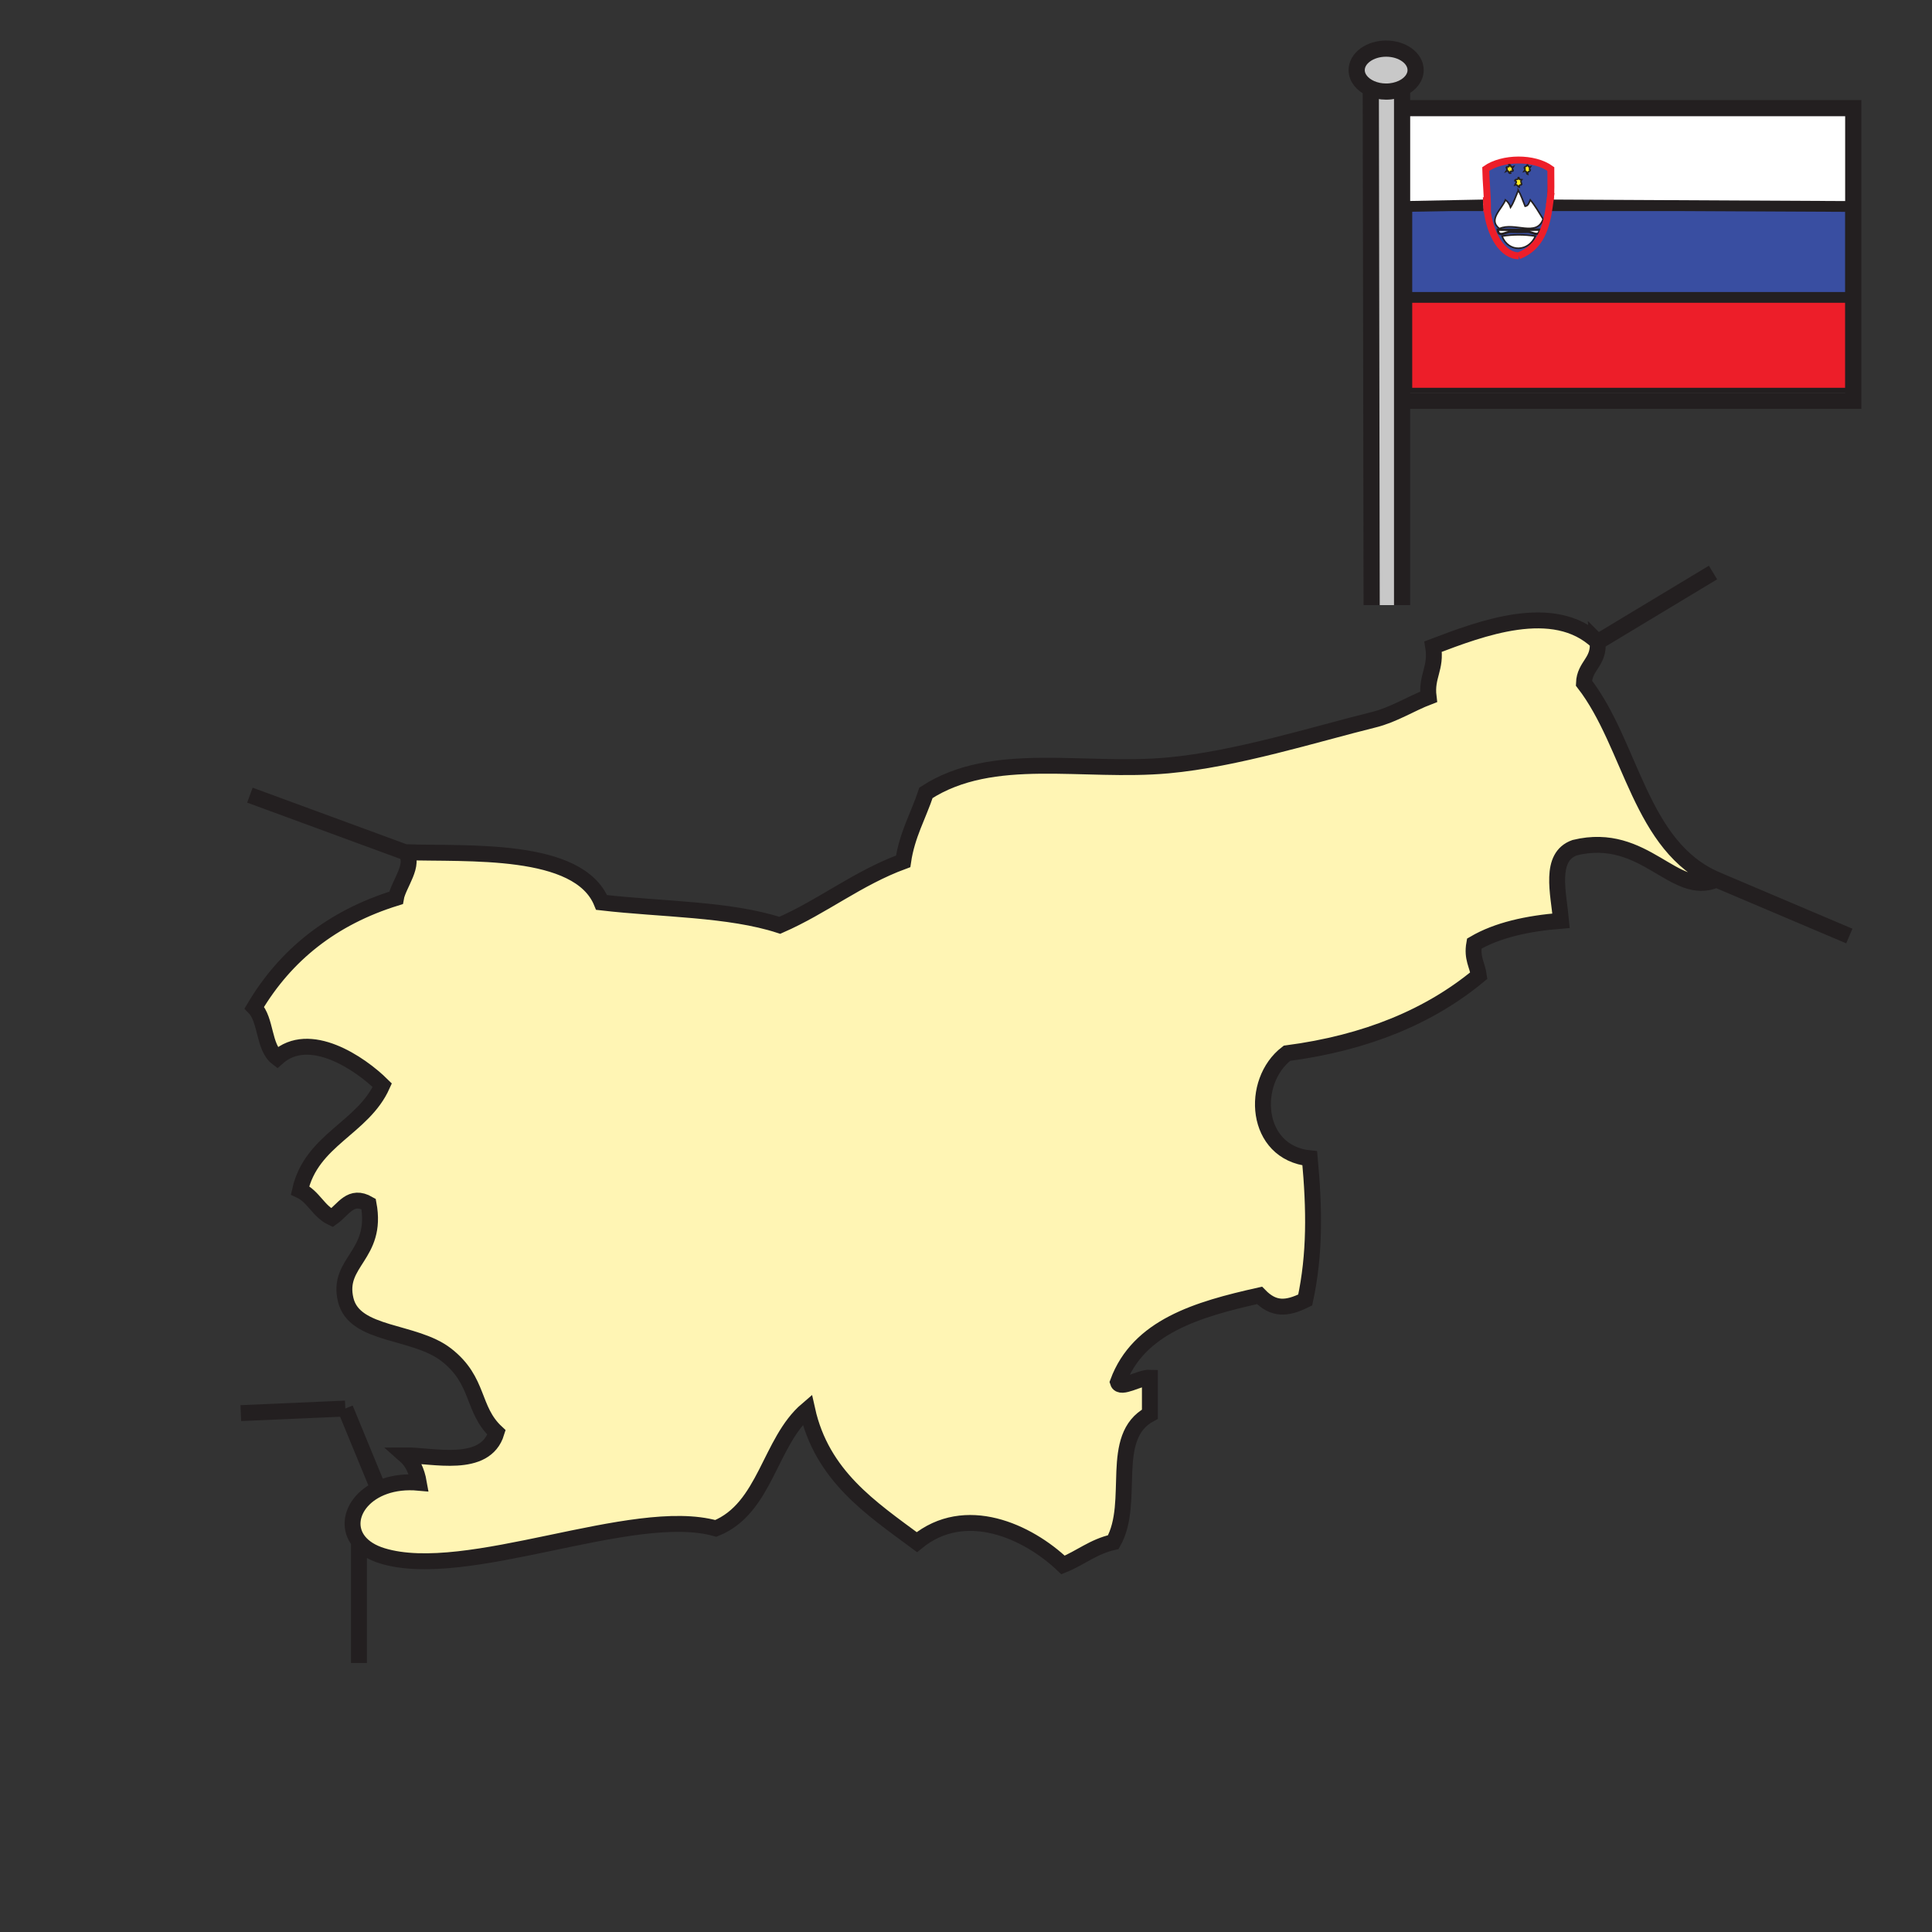 <svg xmlns="http://www.w3.org/2000/svg" width="850.394" height="850.394" viewBox="0 0 850.394 850.394" overflow="visible"><rect x="0" y="0" width="850.394" height="850.394" fill="#333333" stroke="none"/><path d="M158 678.47c-8.63-10.71 3.22-27.95 26.36-25.83-.9-5.14-2.82-9.239-6.03-12.06 11.94-.1 35.25 6.18 40.22-10.061-11-10.21-7.32-22.689-22.12-34.189-14.02-10.89-40.36-8.2-44.25-24.13-4.11-16.84 14.31-19.5 10.06-42.24-7.94-4.57-10.94 2.41-16.09 6.04-5.94-2.78-8.14-9.29-14.08-12.07 5.09-22.39 27.69-27.279 36.2-46.25-9.84-9.75-32.12-24.77-46.26-12.069-6.07-4.65-4.76-16.681-10.05-22.12 13.73-23.14 34.19-39.56 62.34-48.27 1-5.81 8.85-15.15 4.03-20.11 27.24.92 76.37-2.65 86.47 22.12 26.43 3.07 56.19 2.8 78.44 10.06 19.12-8.36 34.2-20.77 54.3-28.16 1.71-11.7 6.71-20.1 10.05-30.17 29.47-19.08 69.11-8.63 106.59-12.06 30.03-2.75 64.601-13.7 90.5-20.11 8.811-2.18 16.23-7.05 24.13-10.06-1.13-9.18 3.57-12.52 2.011-22.12 20.76-7.85 53.09-20.41 72.399-2.01.761 8.81-5.75 10.34-6.029 18.1 21.069 27.2 24.529 72 58.319 86.48-18.6 8.25-31.33-21.61-62.34-14.08-11.49 4.04-7.17 19.95-6.04 32.18-14.89 1.19-28.06 4.11-38.21 10.05-1.16 6.53 1.37 9.36 2.01 14.08-21.62 17.93-49.5 29.6-84.46 34.189-16.319 12.45-14.33 43.771 10.05 46.25 2.07 22.46 2.33 42.15-2.01 62.351-8.25 4.109-13.96 4.31-20.109-2.01C527.01 576.31 501.1 583.92 492.06 608.4c1.07 3.489 9.69-2.19 14.08-2.011v16.08C487.61 632.48 500 661 490.05 678.79c-8.78 1.95-14.479 6.97-22.13 10.05-15.5-14.77-43.07-27.51-64.35-10.05-20.41-15.12-41.81-29.25-48.27-58.33-16.65 14.19-18.29 43.39-40.22 52.29-36.57-10.31-109.44 23.51-146.81 12.07-4.77-1.46-8.14-3.71-10.27-6.35z" fill="#fff5b4"/><path d="M813.43 130.9v40.97H620.42V130.9h193.01z" fill="#ed1e29"/><path d="M681.99 90.13c.34-4.66.63-9.41.63-14.5.06 5.36.07 8.43-.101 10.74v.04c-.119.97-.25 1.96-.38 2.96-.039.25-.089.5-.149.76z" fill="#fff"/><path d="M682.14 89.37c.13-1 .261-1.99.38-2.96-.07 1.1-.19 2.03-.38 2.96zM682.14 89.37l-.21 1.58c0-.06.011-.13.011-.19.02-.2.029-.41.05-.61v-.02c.059-.26.109-.51.149-.76z" fill="#fff"/><path d="M672.07 72.52c.75 0 .47 1.27 1.51.93-.271.38-.59 1.29 0 1.41-.16.9-1.47.37-1.14 1.87-.721-.19-.301-1.81-1.511-1.4.271-.38.59-1.29 0-1.41.051-.89 1.251-.32 1.141-1.4z" fill="#fbed24"/><path d="M661.13 103.92c5.04-.75 9.67-.75 14.7 0-2.89 6.91-11.91 7.38-14.7 0z" fill="#fff"/><path d="M666.79 79.55c.1-.97 1.67-.12 1.51-1.41.32-.09.351.18.38.47.051.55.681.39 1.12.46-.7.9-.04 1.18 0 2.35-.75-.16-1.18.1-1.12.94-.72-.2-.689-1.34-1.89-.94.33-.83 1.26-1.45 0-1.87zM664.9 76.26c-1.16.36-.46-1.61-1.881-.93.261-.38.591-1.29 0-1.41-.149-1.12 1.721.26 1.131-1.4 1.159-.36.46 1.61 1.88.93-.261.38-.58 1.29 0 1.41.15 1.12-1.71-.26-1.13 1.4z" fill="#fbed24"/><path d="M660 100.63c-5.28-3.91 1.24-8.74 2.64-12.65 1.021.77 1.801 1.83 2.261 3.28 1.399-2.17 2.33-4.92 3.399-7.5 1.2 2.1 2.05 4.63 3.01 7.03 1.381-.16 1.73-1.6 2.271-2.81 2.12 2.52 3.84 5.53 5.65 8.44-2.791 8.1-12.621 1.21-19.231 4.21z" fill="#fff"/><path d="M670.93 75.33c1.21-.41.79 1.21 1.511 1.4-.33-1.5.979-.97 1.14-1.87-.59-.12-.271-1.03 0-1.41-1.04.34-.76-.93-1.51-.93.109 1.08-1.09.51-1.141 1.4.59.12.27 1.03 0 1.41zm-4.14 6.09c1.2-.4 1.17.74 1.89.94-.06-.84.37-1.1 1.12-.94-.04-1.17-.7-1.45 0-2.35-.439-.07-1.069.09-1.12-.46-.029-.29-.06-.56-.38-.47.16 1.29-1.41.44-1.51 1.41 1.26.42.33 1.04 0 1.87zm-2.64-8.9c.59 1.66-1.28.28-1.131 1.4.591.12.261 1.03 0 1.41 1.421-.68.721 1.29 1.881.93-.58-1.66 1.279-.28 1.13-1.4-.58-.12-.261-1.03 0-1.41-1.42.68-.72-1.29-1.88-.93zm-3.02 31.4c2.79 7.38 11.811 6.91 14.7 0-5.03-.75-9.66-.75-14.7 0zm-1.88-2.82c.29 3.69 3.58.87 5.65.94 2.85.1 4.97.04 7.54 0 2.1-.03 4.939 2.61 5.279-.94-6.349.05-12.149.13-18.469 0zm9.24 11.49c-6.95 0-12.73-8.97-13.99-20.86h.23c0-6.09-.641-11.39-.761-17.34 7.37-5.19 21.34-5.35 28.65 0v1.24c0 5.09-.29 9.84-.63 14.5v.02c-.021.2-.03.41-.05.61 0 .06-.011.13-.011.19-1.258 8.71-3.608 17.81-13.438 21.64zm-5.85-24.61c-1.399 3.91-7.92 8.74-2.64 12.65 6.61-3 16.44 3.89 19.23-4.21-1.811-2.91-3.53-5.92-5.65-8.44-.54 1.21-.89 2.65-2.271 2.81-.96-2.4-1.81-4.93-3.01-7.03-1.069 2.58-2 5.33-3.399 7.5-.46-1.45-1.24-2.51-2.26-3.28z" fill="#394ea1"/><path d="M659.25 101.1c6.32.13 12.12.05 18.47 0-.34 3.55-3.18.91-5.279.94-2.57.04-4.69.1-7.54 0-2.071-.07-5.361 2.75-5.651-.94z" fill="#fff"/><path d="M654.5 91.73c1.26 11.89 7.04 20.86 13.99 20.86 9.83-3.83 12.18-12.93 13.439-21.64l-.06.78h131.56v39.17H620.42V91.73h34.08z" fill="#394ea1"/><path d="M653.97 74.39c.12 5.95.761 11.25.761 17.34h-34.31v39.17h-.81V90.86 51.65c-.03-.67-.061-1.33.38-1.41h195.74v80.66h-2.301V91.73H681.87l.06-.78.21-1.58c.19-.93.311-1.86.38-2.96v-.04c.171-2.31.16-5.38.101-10.74v-.75-.49c-7.311-5.35-21.281-5.19-28.651 0zM620.42 130.9v40.97h193.01V130.9h2.301v41.19h-196.12V130.9h.809z" fill="#fff"/><path d="M618.75 130.9l-.37-40.01 1.23-.03v40.04h-.86zM815.73 176.4H619.16l-.41-45.5h.86v41.19h196.12v4.31z" fill="#fff"/><path d="M618.38 90.89l-.399-43.3h197.75v2.65h-195.74c-.44.08-.41.74-.38 1.41v39.21l-1.231.03z" fill="#fff"/><path d="M610.13 21.4c7.16 0 12.97 4.23 12.97 9.45 0 3.34-2.369 6.27-5.949 7.95-2.03.95-4.44 1.51-7.021 1.51-2.479 0-4.79-.51-6.76-1.39-3.72-1.66-6.21-4.65-6.21-8.07 0-5.22 5.81-9.45 12.97-9.45z" fill="#c8c8c8"/><path d="M610.13 40.31c2.58 0 4.99-.56 7.021-1.51v227.54h-13.4l-.38-227.42c1.969.88 4.279 1.39 6.759 1.39z" fill="#c8c8c8"/><g fill="none"><path stroke="#231f20" stroke-width="7.122" d="M617.98 47.59h197.75V176.4H619.16M603.37 38.92c-3.72-1.66-6.21-4.65-6.21-8.07 0-5.22 5.81-9.45 12.97-9.45s12.97 4.23 12.97 9.45c0 3.34-2.369 6.27-5.949 7.95-2.03.95-4.44 1.51-7.021 1.51-2.48 0-4.79-.51-6.76-1.39z"/><path stroke="#231f20" stroke-width="7.122" d="M603.37 38.66v.26l.38 227.42M617.15 38.19v228.15"/><path stroke="#231f20" stroke-width="4.748" d="M814.57 60.84l1.16-.66.68-.39"/><path d="M619.61 130.9V90.86 51.65c-.03-.67-.061-1.33.38-1.41H816.839v121.85H619.61V130.9z" stroke="#231f20" stroke-width="1.017"/><path d="M681.99 90.13c.34-4.66.63-9.41.63-14.5M681.99 90.15c-.021.2-.03.41-.05.61 0 .06-.011.13-.011.19l-.06.78h131.56v80.14h-193.01V130.9 91.73h32.47" stroke="#231f20" stroke-width="2.374"/><path d="M682.52 86.41c-.069 1.1-.189 2.03-.38 2.96-.04.25-.09.5-.149.76v.02M652.89 91.73h1.84c0-6.09-.641-11.39-.761-17.34 7.37-5.19 21.34-5.35 28.65 0v1.24c.06 5.36.07 8.43-.101 10.74" stroke="#ed1e29" stroke-width="3.052"/><path d="M666.03 74.86c.149 1.12-1.71-.26-1.13 1.4-1.16.36-.46-1.61-1.881-.93.261-.38.591-1.29 0-1.41-.149-1.12 1.721.26 1.131-1.4 1.159-.36.46 1.61 1.88.93-.26.38-.58 1.29 0 1.41zM672.07 72.52c.75 0 .47 1.27 1.51.93-.271.38-.59 1.29 0 1.41-.16.9-1.47.37-1.14 1.87-.721-.19-.301-1.81-1.511-1.4.271-.38.59-1.29 0-1.41.051-.89 1.251-.32 1.141-1.4zM669.8 81.42c-.75-.16-1.18.1-1.12.94-.72-.2-.689-1.34-1.89-.94.33-.83 1.26-1.45 0-1.87.1-.97 1.67-.12 1.51-1.41.32-.09.351.18.38.47.051.55.681.39 1.12.46-.7.9-.04 1.18 0 2.35zM668.3 83.76c1.2 2.1 2.05 4.63 3.01 7.03 1.381-.16 1.73-1.6 2.271-2.81 2.12 2.52 3.84 5.53 5.65 8.44-2.79 8.1-12.62 1.21-19.23 4.21-5.28-3.91 1.24-8.74 2.64-12.65 1.021.77 1.801 1.83 2.261 3.28 1.398-2.17 2.328-4.92 3.398-7.5z" stroke="#231f20" stroke-width=".678"/><path d="M659.25 101.1c6.32.13 12.12.05 18.47 0-.34 3.55-3.18.91-5.279.94-2.57.04-4.69.1-7.54 0-2.071-.07-5.361 2.75-5.651-.94z" stroke="#231f20" stroke-width="1.017"/><path d="M661.13 103.92c5.04-.75 9.67-.75 14.7 0-2.89 6.91-11.91 7.38-14.7 0z" stroke="#231f20" stroke-width=".678"/><path stroke="#231f20" stroke-width="4.748" d="M618.29 130.9h198.05M618.29 90.89h.09l1.23-.03 33.28-.65M682.73 90.21l132.94.68"/><path d="M654.24 86.82c0 1.68.09 3.32.26 4.91 1.26 11.89 7.04 20.86 13.99 20.86M668.49 112.59c9.83-3.83 12.18-12.93 13.439-21.64l.21-1.58c.13-1 .261-1.99.38-2.96v-.04c.07-.54.141-1.07.211-1.59" stroke="#ed1e29" stroke-width="3.052"/><path d="M703.22 282.6c-19.31-18.4-51.64-5.84-72.399 2.01 1.56 9.6-3.141 12.94-2.011 22.12-7.899 3.01-15.319 7.88-24.13 10.06-25.899 6.41-60.47 17.36-90.5 20.11-37.479 3.43-77.12-7.02-106.59 12.06-3.34 10.07-8.34 18.47-10.05 30.17-20.1 7.39-35.18 19.8-54.3 28.16-22.25-7.26-52.01-6.99-78.44-10.06-10.1-24.77-59.23-21.2-86.47-22.12 4.82 4.96-3.03 14.3-4.03 20.11-28.15 8.71-48.61 25.13-62.34 48.27 5.29 5.439 3.98 17.47 10.05 22.12 14.14-12.7 36.42 2.319 46.26 12.069-8.51 18.971-31.11 23.86-36.2 46.25 5.94 2.78 8.14 9.29 14.08 12.07 5.15-3.63 8.15-10.61 16.09-6.04 4.25 22.74-14.17 25.4-10.06 42.24 3.89 15.93 30.23 13.24 44.25 24.13 14.8 11.5 11.12 23.979 22.12 34.189-4.97 16.24-28.28 9.961-40.22 10.061 3.21 2.82 5.13 6.92 6.03 12.06-23.14-2.12-34.99 15.12-26.36 25.83 2.13 2.641 5.5 4.891 10.27 6.351 37.37 11.439 110.24-22.38 146.81-12.07 21.93-8.9 23.57-38.1 40.22-52.29 6.46 29.08 27.86 43.21 48.27 58.33 21.28-17.46 48.85-4.72 64.35 10.05 7.65-3.08 13.35-8.1 22.13-10.05 9.95-17.79-2.439-46.31 16.09-56.32v-16.08c-4.39-.18-13.01 5.5-14.08 2.011 9.04-24.48 34.95-32.091 62.341-38.21 6.149 6.319 11.859 6.119 20.109 2.01 4.34-20.2 4.08-39.891 2.01-62.351-24.38-2.479-26.369-33.8-10.05-46.25 34.96-4.59 62.84-16.26 84.46-34.189-.64-4.72-3.17-7.55-2.01-14.08 10.15-5.94 23.32-8.86 38.21-10.05-1.13-12.23-5.45-28.14 6.04-32.18 31.01-7.53 43.74 22.33 62.34 14.08-33.79-14.48-37.25-59.28-58.319-86.48.279-7.761 6.789-9.291 6.029-18.101zM755.51 387.18L814 412M703.22 282.6L754 252M178.33 375.11L110 350M158 678v54M166 654l-14-34M152 620l-46 2" stroke="#231f20" stroke-width="7"/></g><path fill="none" d="M0 0h850.394v850.394H0z"/></svg>